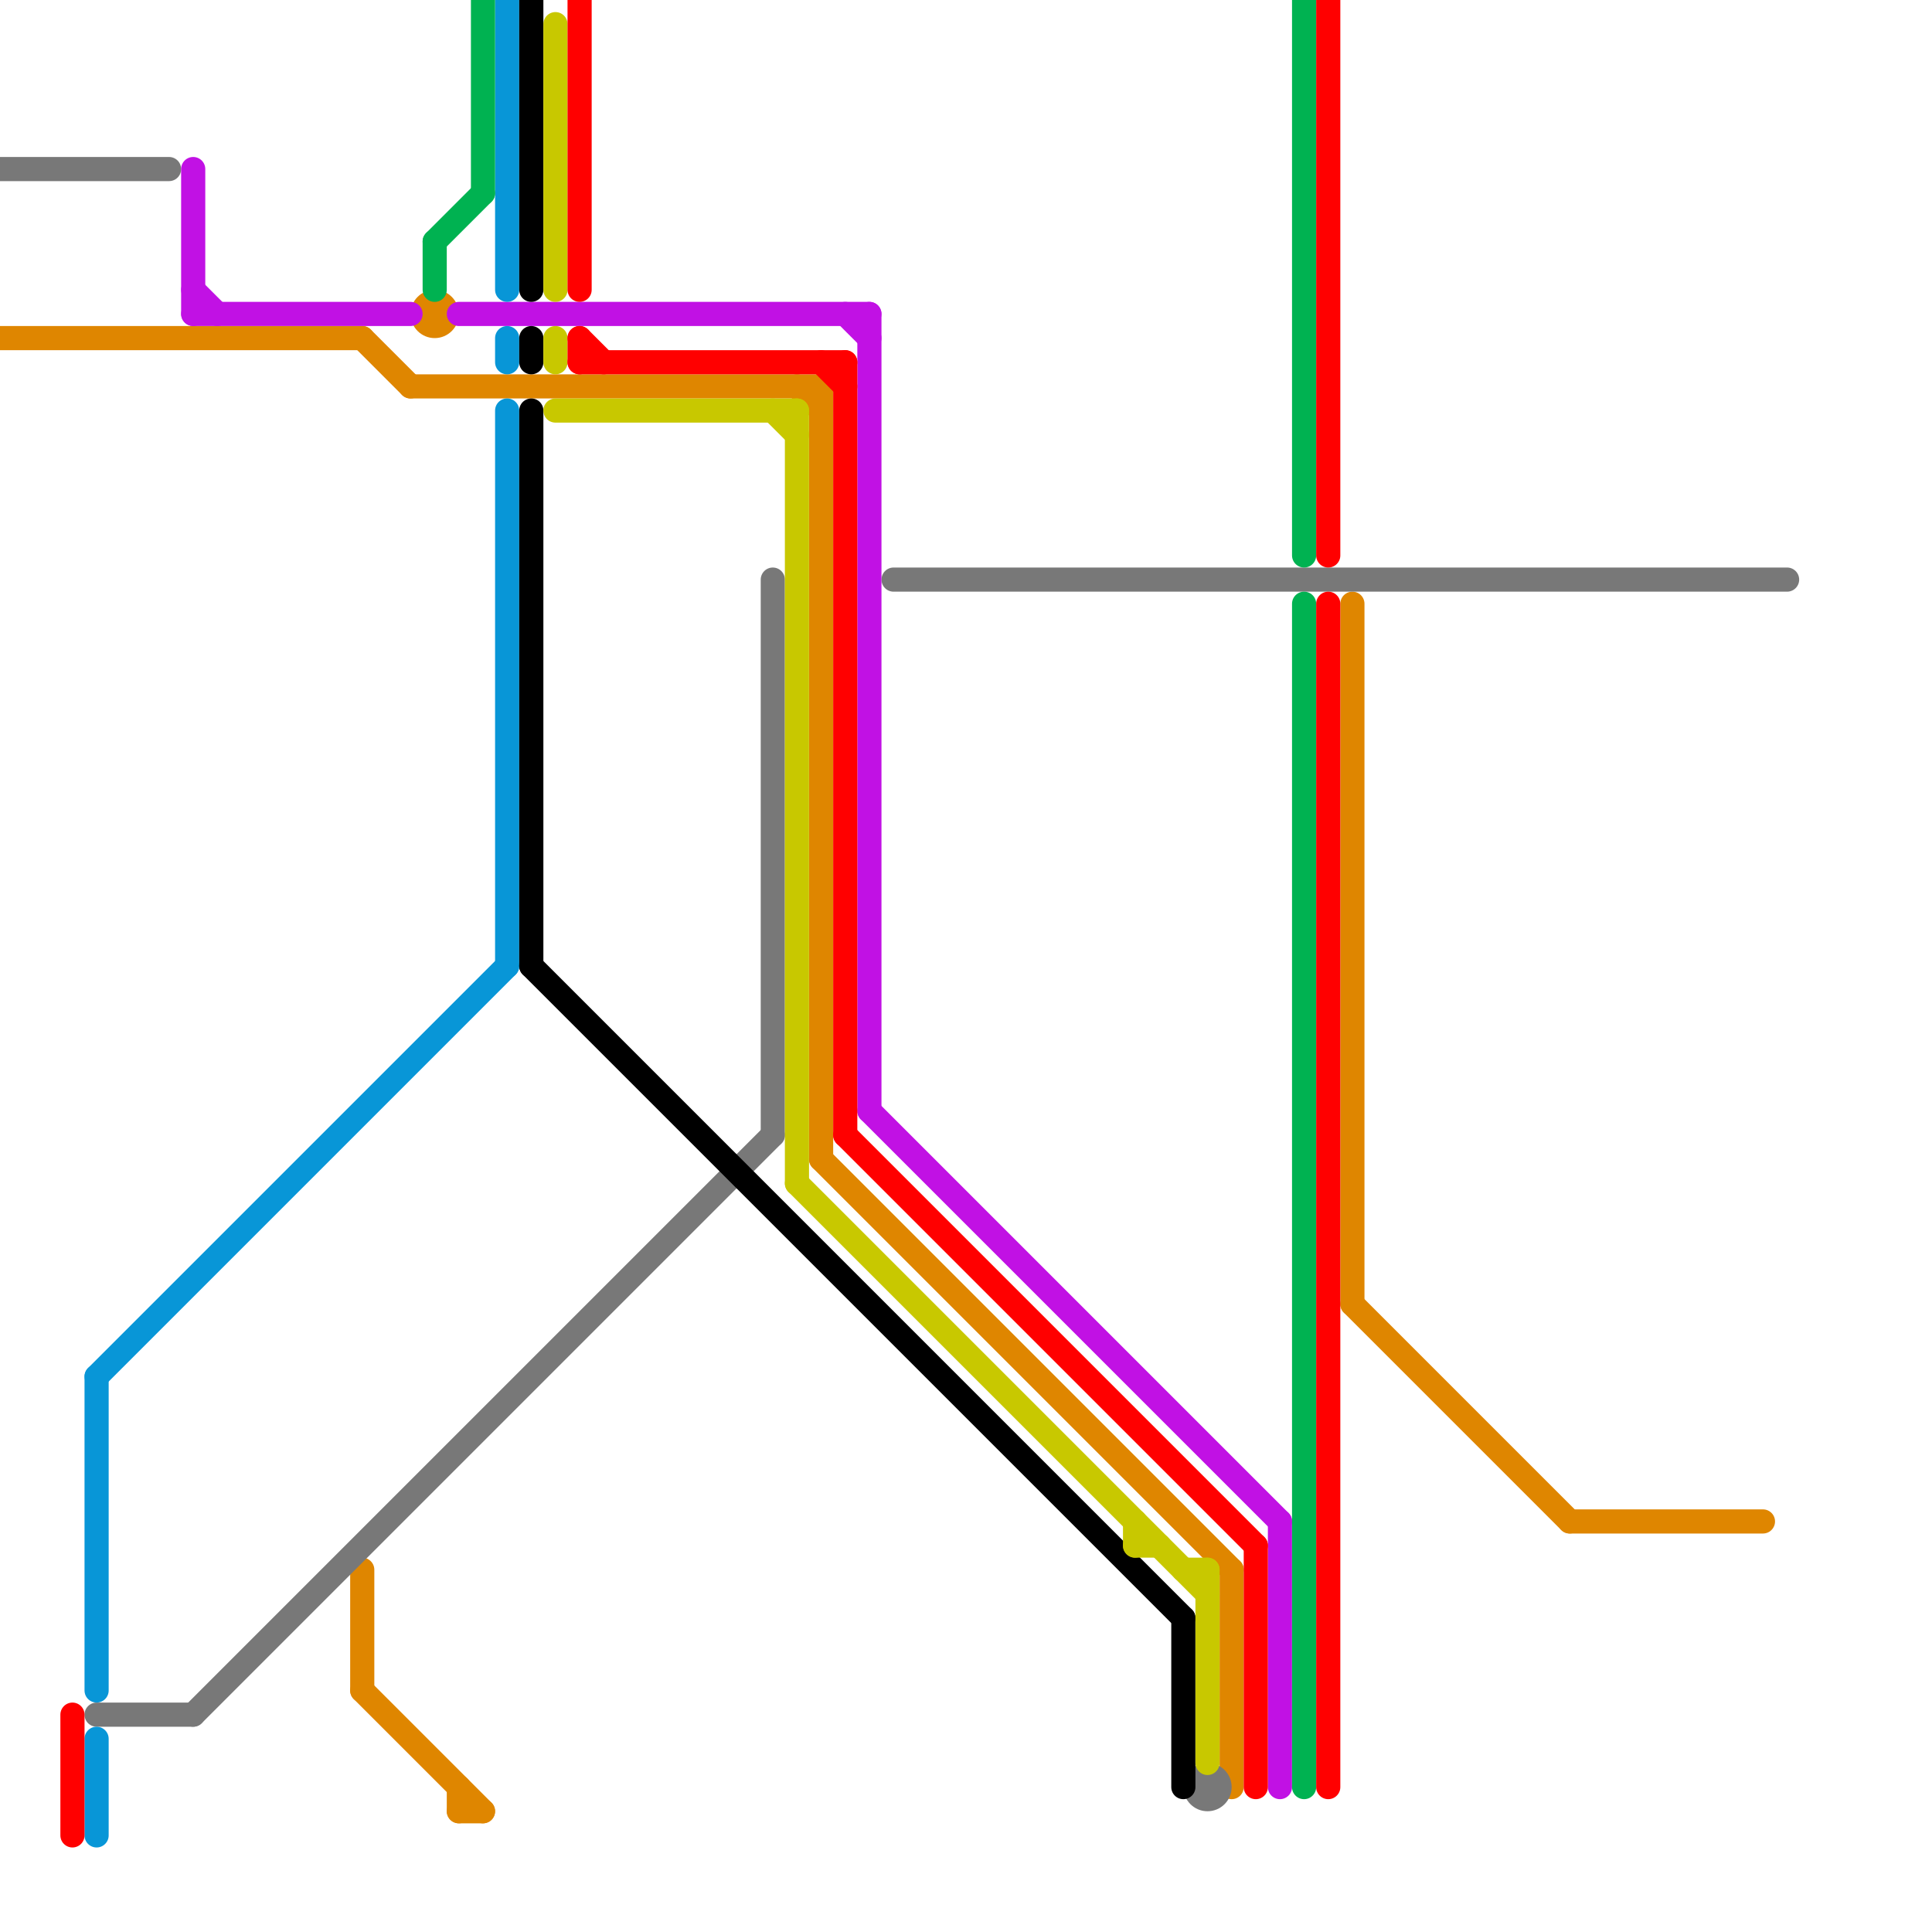 
<svg version="1.1" xmlns="http://www.w3.org/2000/svg" viewBox="0 0 80 80">
<style>text { font: 1px Helvetica; font-weight: 600; white-space: pre; dominant-baseline: central; } line { stroke-width: 1; fill: none; stroke-linecap: round; stroke-linejoin: round; } .c0 { stroke: #df8600 } .c1 { stroke: #787878 } .c2 { stroke: #c111e4 } .c3 { stroke: #0896d7 } .c4 { stroke: #00b251 } .c5 { stroke: #000000 } .c6 { stroke: #c8c800 } .c7 { stroke: #ff0000 }</style><defs><g id="wm-xf"><circle r="1.2" fill="#000"/><circle r="0.9" fill="#fff"/><circle r="0.6" fill="#000"/><circle r="0.3" fill="#fff"/></g><g id="wm"><circle r="0.6" fill="#000"/><circle r="0.3" fill="#fff"/></g></defs><line class="c0" x1="33" y1="16" x2="34" y2="17"/><line class="c0" x1="0" y1="14" x2="15" y2="14"/><line class="c0" x1="56" y1="54" x2="65" y2="63"/><line class="c0" x1="34" y1="16" x2="34" y2="48"/><line class="c0" x1="17" y1="16" x2="34" y2="16"/><line class="c0" x1="15" y1="65" x2="15" y2="70"/><line class="c0" x1="15" y1="70" x2="20" y2="75"/><line class="c0" x1="56" y1="25" x2="56" y2="54"/><line class="c0" x1="34" y1="48" x2="51" y2="65"/><line class="c0" x1="65" y1="63" x2="73" y2="63"/><line class="c0" x1="19" y1="74" x2="19" y2="75"/><line class="c0" x1="15" y1="14" x2="17" y2="16"/><line class="c0" x1="19" y1="75" x2="20" y2="75"/><line class="c0" x1="51" y1="65" x2="51" y2="74"/><circle cx="18" cy="13" r="1" fill="#df8600" /><line class="c1" x1="8" y1="71" x2="32" y2="47"/><line class="c1" x1="4" y1="71" x2="8" y2="71"/><line class="c1" x1="0" y1="7" x2="7" y2="7"/><line class="c1" x1="37" y1="24" x2="74" y2="24"/><line class="c1" x1="32" y1="24" x2="32" y2="47"/><circle cx="50" cy="74" r="1" fill="#787878" /><line class="c2" x1="8" y1="13" x2="17" y2="13"/><line class="c2" x1="8" y1="7" x2="8" y2="13"/><line class="c2" x1="53" y1="63" x2="53" y2="74"/><line class="c2" x1="36" y1="46" x2="53" y2="63"/><line class="c2" x1="36" y1="13" x2="36" y2="46"/><line class="c2" x1="35" y1="13" x2="36" y2="14"/><line class="c2" x1="8" y1="12" x2="9" y2="13"/><line class="c2" x1="19" y1="13" x2="36" y2="13"/><line class="c3" x1="21" y1="14" x2="21" y2="15"/><line class="c3" x1="4" y1="72" x2="4" y2="76"/><line class="c3" x1="21" y1="17" x2="21" y2="40"/><line class="c3" x1="4" y1="57" x2="4" y2="70"/><line class="c3" x1="21" y1="0" x2="21" y2="12"/><line class="c3" x1="4" y1="57" x2="21" y2="40"/><line class="c4" x1="20" y1="0" x2="20" y2="8"/><line class="c4" x1="54" y1="25" x2="54" y2="74"/><line class="c4" x1="18" y1="10" x2="18" y2="12"/><line class="c4" x1="18" y1="10" x2="20" y2="8"/><line class="c4" x1="54" y1="0" x2="54" y2="23"/><line class="c5" x1="22" y1="0" x2="22" y2="12"/><line class="c5" x1="22" y1="40" x2="49" y2="67"/><line class="c5" x1="22" y1="17" x2="22" y2="40"/><line class="c5" x1="22" y1="14" x2="22" y2="15"/><line class="c5" x1="49" y1="67" x2="49" y2="74"/><line class="c6" x1="33" y1="17" x2="33" y2="49"/><line class="c6" x1="32" y1="17" x2="33" y2="18"/><line class="c6" x1="49" y1="65" x2="50" y2="65"/><line class="c6" x1="23" y1="17" x2="33" y2="17"/><line class="c6" x1="50" y1="65" x2="50" y2="73"/><line class="c6" x1="23" y1="1" x2="23" y2="12"/><line class="c6" x1="47" y1="64" x2="48" y2="64"/><line class="c6" x1="33" y1="49" x2="50" y2="66"/><line class="c6" x1="23" y1="14" x2="23" y2="15"/><line class="c6" x1="47" y1="63" x2="47" y2="64"/><line class="c7" x1="3" y1="71" x2="3" y2="76"/><line class="c7" x1="35" y1="15" x2="35" y2="47"/><line class="c7" x1="52" y1="64" x2="52" y2="74"/><line class="c7" x1="55" y1="0" x2="55" y2="23"/><line class="c7" x1="24" y1="14" x2="24" y2="15"/><line class="c7" x1="34" y1="15" x2="35" y2="16"/><line class="c7" x1="35" y1="47" x2="52" y2="64"/><line class="c7" x1="24" y1="15" x2="35" y2="15"/><line class="c7" x1="24" y1="14" x2="25" y2="15"/><line class="c7" x1="55" y1="25" x2="55" y2="74"/><line class="c7" x1="24" y1="0" x2="24" y2="12"/>
</svg>
